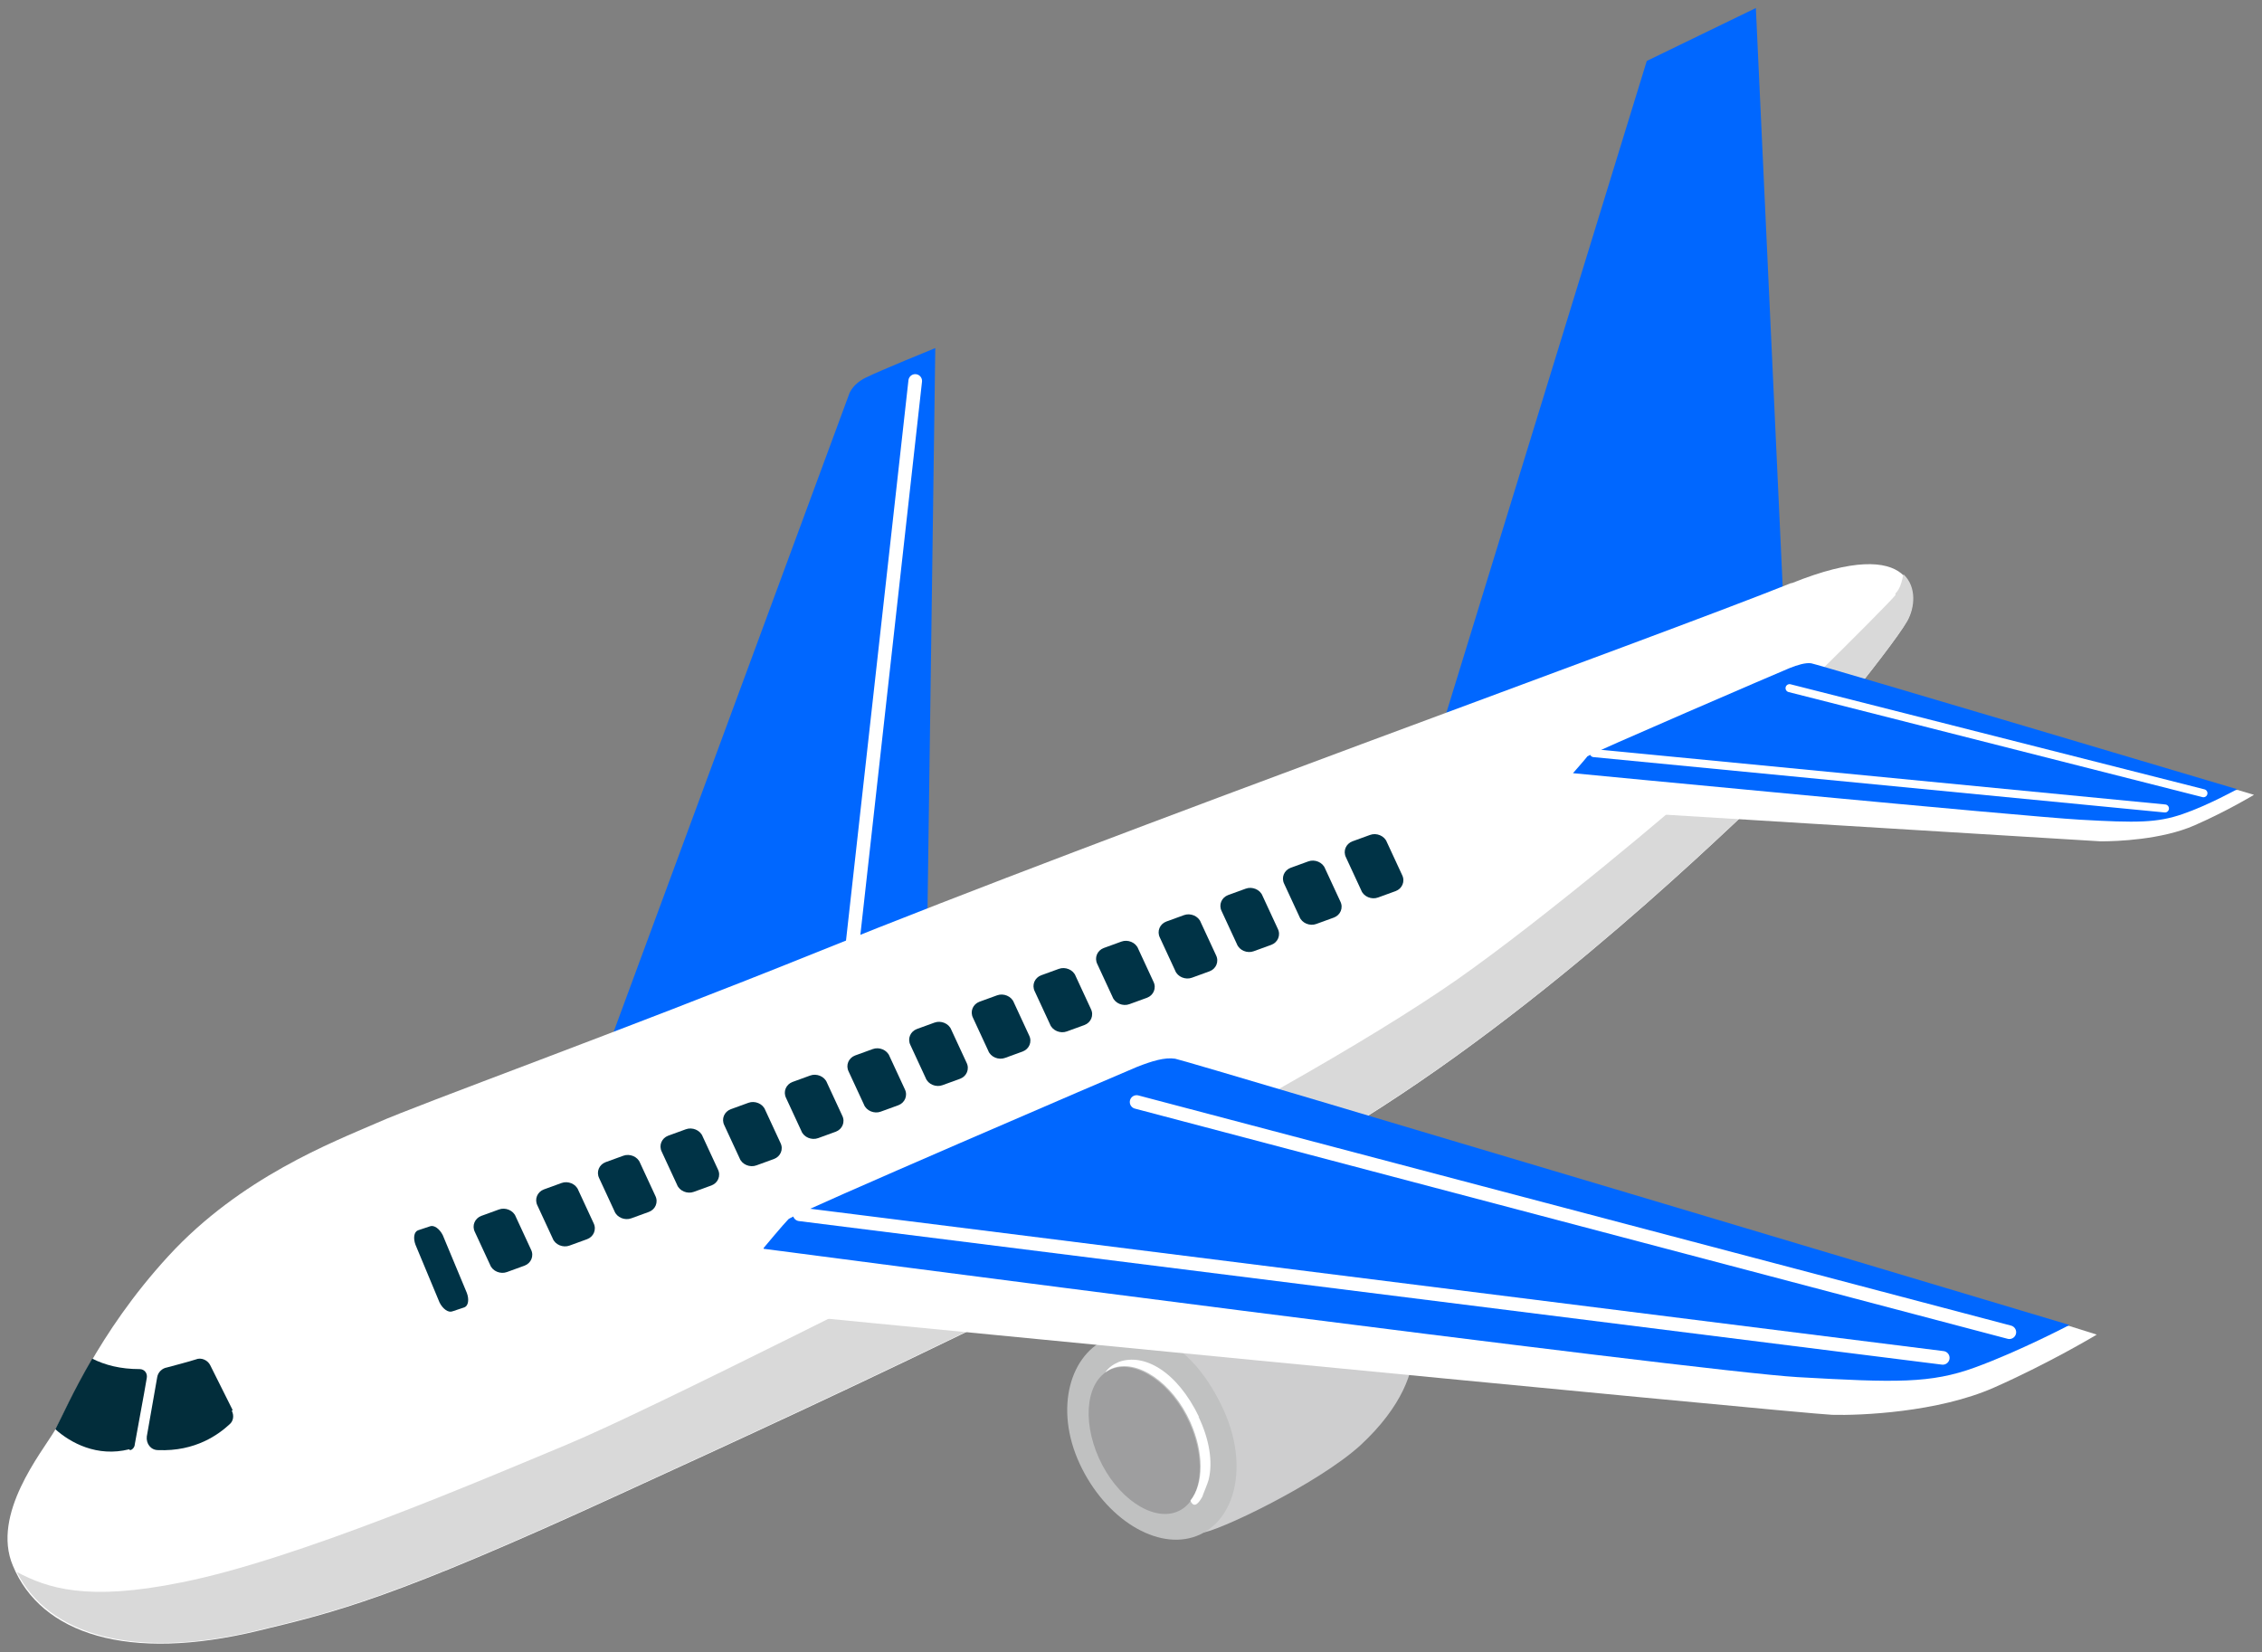 <?xml version="1.0" encoding="UTF-8"?>
<svg id="_レイヤー_1" data-name="レイヤー_1" xmlns="http://www.w3.org/2000/svg" width="282" height="206" xmlns:xlink="http://www.w3.org/1999/xlink" version="1.1" viewBox="0 0 282 206">
  <rect x="0" y="0" width="282" height="206" fill="#808080" stroke="none"/>
  <!-- Generator: Adobe Illustrator 29.3.1, SVG Export Plug-In . SVG Version: 2.1.0 Build 151)  -->
  <defs>
    <style>
      .st0 {
        fill: #003346;
      }

      .st1 {
        fill: #d9d9d9;
      }

      .st2 {
        clip-path: url(#clippath);
      }

      .st2, .st3, .st4 {
        fill: none;
      }

      .st5 {
        fill: #0067ff;
      }

      .st6 {
        fill: #9e9e9f;
      }

      .st7 {
        clip-path: url(#clippath-1);
      }

      .st3 {
        stroke-width: 1px;
      }

      .st3, .st4 {
        stroke: #fff;
        stroke-linecap: round;
        stroke-linejoin: round;
      }

      .st4 {
        stroke-width: 1.7px;
      }

      .st8 {
        fill: #fff;
      }

      .st9 {
        fill: #cececf;
      }

      .st10 {
        fill: #022d3b;
      }

      .st11 {
        fill: #c0c1c1;
      }
    </style>
    <clipPath id="clippath">
      <path class="st6" d="M148.3,177.4c-2.2-4.9-6.6-7.9-9.7-6.7-3.1,1.2-3.8,6.2-1.6,11.1,2.2,4.9,6.6,7.9,9.7,6.7,3.1-1.2,3.8-6.2,1.6-11.1Z"/>
    </clipPath>
    <clipPath id="clippath-1">
      <path class="st2" d="M148.7,176.8c-2.2-4.9-6.6-7.9-9.7-6.7s-3.8,6.2-1.6,11.1c2.2,4.9,6.6,7.9,9.7,6.7,3.1-1.2,3.8-6.2,1.6-11.1Z"/>
    </clipPath>
  </defs>
  <polygon class="st5" points="179.2 92.5 205.3 7.6 218.9 1 222.4 76.5 179.2 92.5"/>
  <g>
    <path class="st5" d="M75.3,131.9l30.5-82.6s.3-1.3,2.1-2.2c1.8-.9,8.7-3.7,8.7-3.7l-1,72.3-40.3,16.2Z"/>
    <line class="st4" x1="106.1" y1="119.3" x2="114.1" y2="47.5"/>
  </g>
  <path class="st8" d="M223.3,72.7c-17.2,6.9-85.1,31.3-120.9,45.8-25.3,10.2-50,19.1-55.4,21.5-5.5,2.4-17,6.8-26,16.6-9,9.8-12.6,19.1-14.2,21.8-1.6,2.7-7.9,10.4-5.2,16.8,3.5,8.5,14.3,12.1,30.7,8.1,9.5-2.3,16.5-3.9,45-17,28.4-13,69.9-32.1,95-48.3,25.1-16.2,46.6-38.2,48.3-39.4,1.7-1.2,15.2-17.7,17.1-21.1,1.9-3.4,1.1-11-14.3-4.8Z"/>
  <path class="st1" d="M236.3,74.2c-1.2,1.5-17.5,17.6-22.5,22.1-5,4.5-21.4,18.3-32.1,25.8-10.7,7.5-31.6,19.3-49,27.7-17.4,8.5-51.2,25.8-62,30.3-10.8,4.5-33.9,14.4-48.1,17.2-11.8,2.4-16.7.7-20.5-1.3,3.9,7.8,14.5,11.1,30.3,7.2,9.5-2.3,16.5-3.9,45-17,28.4-13,69.9-32.1,95-48.3,25.1-16.2,46.6-38.2,48.3-39.4,1.7-1.2,15.2-17.7,17.1-21.1.9-1.6,1.2-4.2-.5-5.8-.2.9-.4,1.8-1,2.4Z"/>
  <g>
    <path class="st9" d="M149.8,191.1c1.7,0,14.4-6,19.8-10.9,5.3-4.9,6.7-9.4,6.6-12.1-.2-3.1-4.8-10.1-14.7-7.6-9.9,2.5-21.6,5.2-23.6,6.7-1.9,1.5,6.1,24,11.9,23.9Z"/>
    <g>
      <path class="st11" d="M152.5,175.7c-3.7-8-9.3-10.8-14.2-8.9-4.9,1.9-6.9,8.8-3.7,15.7,3.2,6.9,9.7,10.9,14.6,9,4.9-1.9,6.5-8.9,3.3-15.8Z"/>
      <g>
        <path class="st6" d="M148.3,177.4c-2.2-4.9-6.6-7.9-9.7-6.7-3.1,1.2-3.8,6.2-1.6,11.1,2.2,4.9,6.6,7.9,9.7,6.7,3.1-1.2,3.8-6.2,1.6-11.1Z"/>
        <g class="st7">
          <path class="st10" d="M150.1,176.8c-2.2-4.9-6.6-7.9-9.7-6.7s-3.8,6.2-1.6,11.1c2.2,4.9,6.6,7.9,9.7,6.7,3.1-1.2,3.8-6.2,1.6-11.1Z"/>
        </g>
      </g>
      <path class="st8" d="M149.5,176.7c-2.8-5.8-6.9-8-10-6.9-.7.3-1.3.7-1.7,1.3.3-.2.6-.4.9-.5,3.1-1.2,7.5,1.8,9.7,6.7,1.7,3.8,1.7,7.7,0,9.8.5,1.1,1.1.2,1.5-.5,0-.1.7-1.7.8-2.2.5-2.1.1-4.9-1.3-7.8Z"/>
    </g>
  </g>
  <g>
    <path class="st8" d="M87.6,162.9s137.3,13.4,140.8,13.5c3.5.1,13.2-.3,20.2-3.4,7-3.1,12.8-6.6,12.8-6.6l-3.5-1.1-163.3-9.4-7,6.9Z"/>
    <path class="st5" d="M95.2,155.7s116.6,15.3,128.9,16c12.3.7,16.6.8,22.1-1.2,5.5-2,11.8-5.3,11.8-5.3,0,0-110.2-33-111.5-33.2-1.3-.2-2.9.3-4.7,1-1.7.7-42.9,18.4-43.5,19-.6.6-3.1,3.6-3.1,3.6Z"/>
    <line class="st4" x1="99.7" y1="151.4" x2="242.2" y2="169.3"/>
    <line class="st4" x1="141.7" y1="137.4" x2="250.5" y2="166.1"/>
  </g>
  <g>
    <path class="st8" d="M191.8,100.6s68.1,4.2,70.1,4.3c2,0,7.6-.2,11.7-2,4.1-1.8,7.4-3.8,7.4-3.8l-2-.6-83.2-1.9-4.1,4Z"/>
    <path class="st5" d="M196.1,96.4s56.1,5.4,63.2,5.8c7.1.4,9.6.4,12.8-.7,3.2-1.1,6.8-3.1,6.8-3.1,0,0-52.4-15.6-53.1-15.7-.7-.1-1.7.2-2.7.6s-24.9,10.7-25.2,11c-.3.4-1.8,2.1-1.8,2.1Z"/>
    <line class="st3" x1="198.7" y1="93.9" x2="269.9" y2="100.8"/>
    <line class="st3" x1="223.1" y1="85.8" x2="274.7" y2="98.9"/>
  </g>
  <g>
    <path class="st0" d="M65.4,157.8l-2.2.8c-.8.3-1.8-.1-2.1-.9l-1.9-4.1c-.4-.8,0-1.7.8-2l2.2-.8c.8-.3,1.8.1,2.1.9l1.9,4.1c.4.8,0,1.7-.8,2Z"/>
    <path class="st0" d="M57.9,163l-1.5.5c-.5.2-1.2-.3-1.6-1.1l-3-7.2c-.3-.8-.2-1.6.3-1.8l1.5-.5c.5-.2,1.2.3,1.6,1.1l3,7.2c.3.8.2,1.6-.3,1.8Z"/>
    <path class="st0" d="M73.2,154.5l-2.2.8c-.8.3-1.8-.1-2.1-.9l-1.9-4.1c-.4-.8,0-1.7.8-2l2.2-.8c.8-.3,1.8.1,2.1.9l1.9,4.1c.4.8,0,1.7-.8,2Z"/>
    <path class="st0" d="M80.9,151.1l-2.2.8c-.8.3-1.8-.1-2.1-.9l-1.9-4.1c-.4-.8,0-1.7.8-2l2.2-.8c.8-.3,1.8.1,2.1.9l1.9,4.1c.4.8,0,1.7-.8,2Z"/>
    <path class="st0" d="M88.7,147.8l-2.2.8c-.8.3-1.8-.1-2.1-.9l-1.9-4.1c-.4-.8,0-1.7.8-2l2.2-.8c.8-.3,1.8.1,2.1.9l1.9,4.1c.4.8,0,1.7-.8,2Z"/>
    <path class="st0" d="M96.5,144.5l-2.2.8c-.8.3-1.8-.1-2.1-.9l-1.9-4.1c-.4-.8,0-1.7.8-2l2.2-.8c.8-.3,1.8.1,2.1.9l1.9,4.1c.4.8,0,1.7-.8,2Z"/>
    <path class="st0" d="M104.2,141.1l-2.2.8c-.8.3-1.8-.1-2.1-.9l-1.9-4.1c-.4-.8,0-1.7.8-2l2.2-.8c.8-.3,1.8.1,2.1.9l1.9,4.1c.4.8,0,1.7-.8,2Z"/>
    <path class="st0" d="M112,137.8l-2.2.8c-.8.3-1.8-.1-2.1-.9l-1.9-4.1c-.4-.8,0-1.7.8-2l2.2-.8c.8-.3,1.8.1,2.1.9l1.9,4.1c.4.8,0,1.7-.8,2Z"/>
    <path class="st0" d="M119.7,134.5l-2.2.8c-.8.3-1.8-.1-2.1-.9l-1.9-4.1c-.4-.8,0-1.7.8-2l2.2-.8c.8-.3,1.8.1,2.1.9l1.9,4.1c.4.8,0,1.7-.8,2Z"/>
    <path class="st0" d="M127.5,131.1l-2.2.8c-.8.3-1.8-.1-2.1-.9l-1.9-4.1c-.4-.8,0-1.7.8-2l2.2-.8c.8-.3,1.8.1,2.1.9l1.9,4.1c.4.8,0,1.7-.8,2Z"/>
    <path class="st0" d="M135.2,127.8l-2.2.8c-.8.3-1.8-.1-2.1-.9l-1.9-4.1c-.4-.8,0-1.7.8-2l2.2-.8c.8-.3,1.8.1,2.1.9l1.9,4.1c.4.8,0,1.7-.8,2Z"/>
    <path class="st0" d="M143,124.4l-2.2.8c-.8.3-1.8-.1-2.1-.9l-1.9-4.1c-.4-.8,0-1.7.8-2l2.2-.8c.8-.3,1.8.1,2.1.9l1.9,4.1c.4.8,0,1.7-.8,2Z"/>
    <path class="st0" d="M150.8,121.1l-2.2.8c-.8.3-1.8-.1-2.1-.9l-1.9-4.1c-.4-.8,0-1.7.8-2l2.2-.8c.8-.3,1.8.1,2.1.9l1.9,4.1c.4.8,0,1.7-.8,2Z"/>
    <path class="st0" d="M158.5,117.8l-2.2.8c-.8.3-1.8-.1-2.1-.9l-1.9-4.1c-.4-.8,0-1.7.8-2l2.2-.8c.8-.3,1.8.1,2.1.9l1.9,4.1c.4.8,0,1.7-.8,2Z"/>
    <path class="st0" d="M166.3,114.4l-2.2.8c-.8.3-1.8-.1-2.1-.9l-1.9-4.1c-.4-.8,0-1.7.8-2l2.2-.8c.8-.3,1.8.1,2.1.9l1.9,4.1c.4.8,0,1.7-.8,2Z"/>
    <path class="st0" d="M174,111.1l-2.2.8c-.8.3-1.8-.1-2.1-.9l-1.9-4.1c-.4-.8,0-1.7.8-2l2.2-.8c.8-.3,1.8.1,2.1.9l1.9,4.1c.4.8,0,1.7-.8,2Z"/>
  </g>
  <g>
    <path class="st10" d="M29,175.8l-2.8-5.6c-.3-.6-1.1-1-1.8-.7-1.3.4-2.5.7-3.6,1-.6.1-1.1.6-1.2,1.2l-1.3,7.4c-.1.9.5,1.7,1.4,1.7,4.7.2,7.6-2,8.9-3.2.5-.4.6-1.1.3-1.7Z"/>
    <path class="st10" d="M16.2,180.8c.3,0,.6-.4.6-.7.4-2.3,1.1-5.9,1.5-8.3.1-.6-.3-1.1-.9-1.1-2.4,0-4.3-.5-5.9-1.3-2.4,4.1-3.8,7.3-4.6,8.8,1.9,1.7,5.2,3.5,9.2,2.5Z"/>
  </g>
</svg>